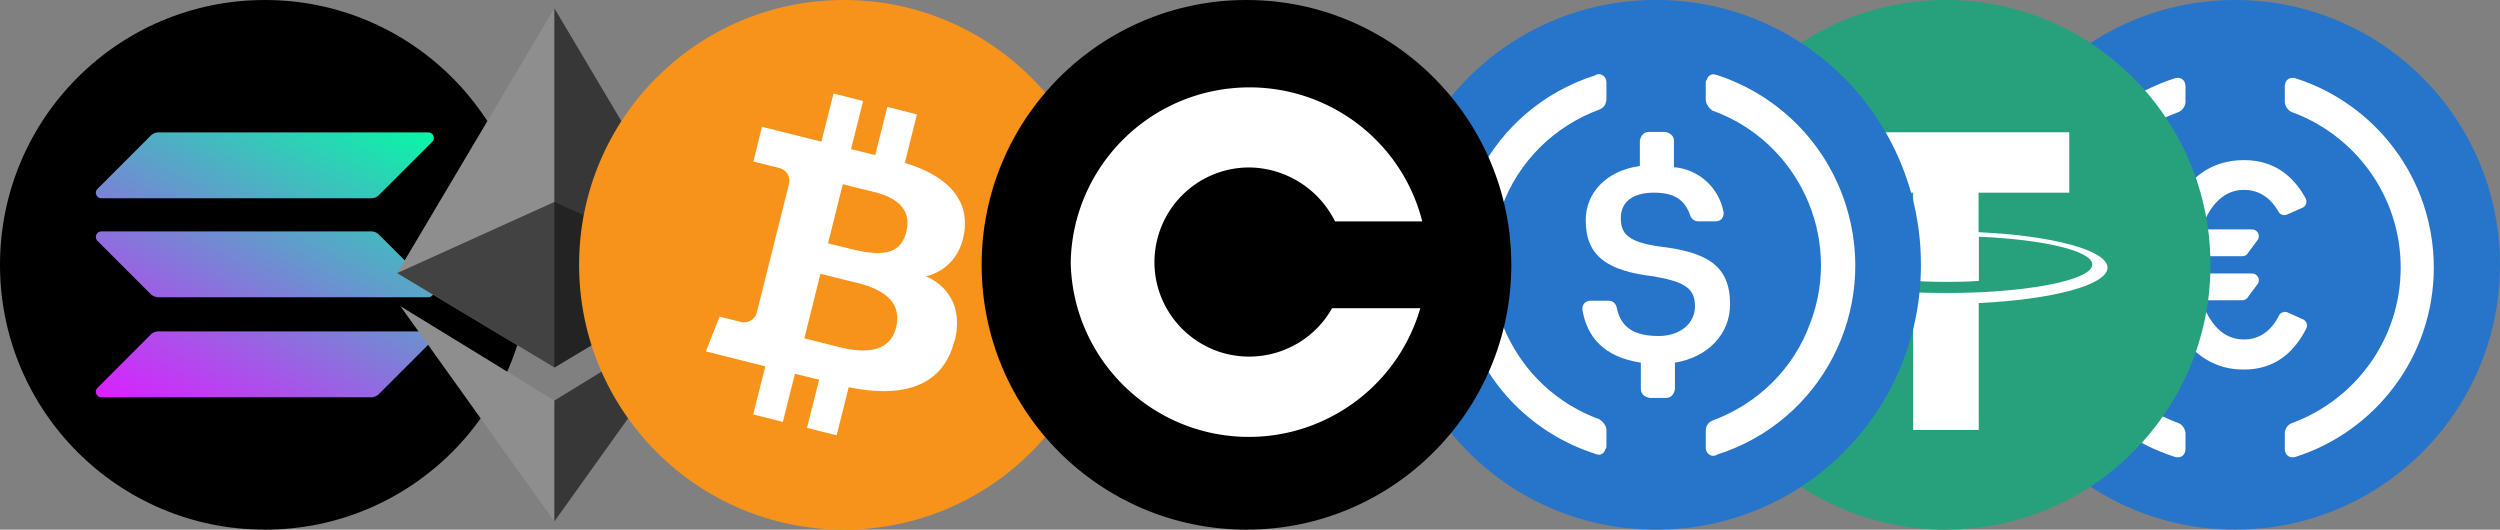 
<svg xmlns="http://www.w3.org/2000/svg" width="354" height="75" fill="none" viewBox="0 0 354 75"><rect x="0" y="0" width="354" height="75" fill="#808080" stroke="none"/><g clip-path="url(#a)"><path fill="#000" d="M75 37.5C75 58.219 58.219 75 37.5 75S0 58.219 0 37.5 16.781 0 37.5 0 75 16.781 75 37.5"/><path fill="url(#b)" d="M21.352 47.367a1.56 1.56 0 0 1 1.101-.445h38.18c.703 0 1.054.844.562 1.336l-7.547 7.547a1.56 1.56 0 0 1-1.101.445h-38.18c-.703 0-1.055-.844-.562-1.336z"/><path fill="url(#c)" d="M21.352 19.195a1.56 1.56 0 0 1 1.101-.445h38.18c.703 0 1.054.844.562 1.336l-7.547 7.547a1.56 1.56 0 0 1-1.101.445h-38.18c-.703 0-1.055-.844-.562-1.336z"/><path fill="url(#d)" d="M53.648 33.21a1.56 1.56 0 0 0-1.101-.444h-38.18c-.703 0-1.055.843-.562 1.336l7.547 7.546c.28.282.68.446 1.101.446h38.18c.703 0 1.054-.844.562-1.336z"/></g><path fill="#8e8e8e" d="M78.5 1.172v50.86l-22.266-13.36zm0 72.656L56.703 43.36 78.5 56.72z"/><path fill="#373737" d="M100.766 38.672 78.5 52.055V1.172zm-.469 4.687L78.5 73.83v-17.11z"/><path fill="#191919" d="M78.5 28.594 56.234 38.672 78.5 52.032l22.266-13.36z" opacity=".65"/><g clip-path="url(#e)"><path fill="#f7931a" d="M157 37.5c0 20.719-16.781 37.5-37.5 37.5S82 58.219 82 37.5 98.781 0 119.5 0 157 16.781 157 37.5"/><path fill="#fff" d="M135.18 48.305c1.781-7.149-4.102-9.188-4.102-9.188s4.125-.656 5.274-5.297c1.148-4.64-1.125-8.578-8.227-10.757l1.711-6.868-4.195-1.054-1.711 6.82-3.422-.844 1.711-6.82-4.196-1.055-1.71 6.82-8.415-2.109-1.218 4.922 3.679.914a1.866 1.866 0 0 1 1.36 2.273l-1.641 6.54L109 36.914l-1.828 7.313a1.866 1.866 0 0 1-2.274 1.359l-3-.75-1.945 4.922 8.414 2.11-1.711 6.82 4.196 1.054 1.711-6.82 3.421.844-1.711 6.82 4.196 1.055 1.711-6.82c4.828 1.007 12.937 1.57 14.976-6.587zm-11.391-21.117c3.047.75 5.344 2.367 4.547 5.625s-3.445 3.539-7.945 2.414l-3.141-.774 2.086-8.367zm-4.851 21.984-5.04-1.266 2.274-9.14 5.18 1.289c2.859.703 6.539 2.203 5.531 6.328s-5.672 3.351-7.945 2.789"/></g><g clip-path="url(#f)"><path fill="#2775ca" fill-rule="evenodd" d="M316.5 0C337.211 0 354 16.79 354 37.5S337.211 75 316.5 75 279 58.21 279 37.5 295.789 0 316.5 0" clip-rule="evenodd"/><path fill="#fff" fill-rule="evenodd" d="M325.069 11.095c-.846-.27-1.538.231-1.538 1.12v2.183c0 .595.449 1.272 1.008 1.477 8.976 3.288 15.399 11.915 15.399 22.016s-6.423 18.727-15.399 22.015c-.613.224-1.008.825-1.008 1.478v2.183c0 .888.692 1.39 1.538 1.12 11.342-3.625 19.556-14.251 19.556-26.796s-8.214-23.172-19.556-26.796M309.469 12.214c0-.888-.692-1.39-1.537-1.12-11.343 3.625-19.557 14.251-19.557 26.797 0 12.545 8.214 23.171 19.557 26.796.845.27 1.537-.232 1.537-1.12v-2.183c0-.596-.449-1.273-1.008-1.478-8.975-3.288-15.399-11.915-15.399-22.015s6.424-18.728 15.399-22.016c.559-.205 1.008-.882 1.008-1.477z" clip-rule="evenodd"/><path fill="#fff" d="m326.09 45.21-2.145-.96a.964.964 0 0 0-1.258.451c-1.013 2.055-2.695 3.365-4.918 3.365-2.013 0-3.627-.986-4.864-2.977a10.9 10.9 0 0 1-1.16-2.573h5.76a.97.97 0 0 0 .864-.532l1.374-1.855a.967.967 0 0 0-.863-1.404h-7.784c-.022-.4-.036-.806-.036-1.226a20 20 0 0 1 .029-1.224h6.416a.97.97 0 0 0 .864-.53l1.374-1.856a.967.967 0 0 0-.863-1.404h-7.143c1.045-3.406 3.226-5.637 6.032-5.593 2.138 0 3.798 1.17 4.863 3.087a.96.96 0 0 0 1.225.396l2.156-.952a.966.966 0 0 0 .462-1.345c-1.99-3.595-4.892-5.4-8.706-5.4-3.48 0-6.269 1.383-8.386 4.13-1.238 1.617-2.099 3.515-2.61 5.677h-3.133a.97.97 0 0 0-.863.531l-1.375 1.855a.968.968 0 0 0 .864 1.404h3.989a26 26 0 0 0-.038 1.224 22 22 0 0 0 .023 1.226h-2.6a.97.97 0 0 0-.863.531l-1.375 1.855a.968.968 0 0 0 .864 1.405h4.498c1.422 5.879 5.517 9.888 11.005 9.805 3.896 0 6.833-1.937 8.793-5.793a.97.97 0 0 0-.472-1.319"/></g><g clip-path="url(#g)"><path fill="#26a17b" d="M313 37.5c0 20.719-16.781 37.5-37.5 37.5S238 58.219 238 37.5 254.781 0 275.5 0 313 16.781 313 37.5"/><path fill="#fff" d="M280.164 32.906v-5.625h12.844v-8.554h-34.945v8.554h12.843v5.602c-10.429.469-18.281 2.554-18.281 5.015s7.852 4.547 18.281 5.016v17.977h9.282V42.914c10.406-.492 18.234-2.555 18.234-5.016s-7.828-4.546-18.234-5.015m0 8.508c-.258 0-1.618.093-4.594.093-2.391 0-4.078-.07-4.664-.093-9.211-.399-16.102-2.016-16.102-3.938s6.891-3.516 16.102-3.937v6.257c.609.047 2.32.141 4.711.141 2.859 0 4.312-.117 4.57-.14v-6.258c9.211.398 16.055 2.015 16.055 3.937s-6.868 3.516-16.055 3.938"/></g><g clip-path="url(#h)"><path fill="#2775ca" d="M234.5 75A37.4 37.4 0 0 0 272 37.5 37.4 37.4 0 0 0 234.5 0 37.4 37.4 0 0 0 197 37.5 37.4 37.4 0 0 0 234.5 75"/><path fill="#fff" d="M244.977 43.055c0-5.461-3.282-7.336-9.844-8.133-4.688-.633-5.625-1.875-5.625-4.055s1.57-3.586 4.687-3.586c2.813 0 4.383.938 5.157 3.282.164.468.632.773 1.101.773h2.508c.633 0 1.102-.469 1.102-1.102v-.164c-.633-3.445-3.446-6.093-7.032-6.398v-3.75c0-.633-.468-1.102-1.242-1.242h-2.344c-.632 0-1.101.468-1.242 1.242v3.586c-4.687.633-7.664 3.75-7.664 7.664 0 5.156 3.117 7.195 9.68 7.969 4.383.773 5.789 1.71 5.789 4.218s-2.18 4.22-5.156 4.22c-4.055 0-5.461-1.712-5.93-4.056-.164-.632-.633-.937-1.102-.937h-2.648c-.633 0-1.102.469-1.102 1.102v.164c.633 3.914 3.118 6.726 8.274 7.5v3.75c0 .632.469 1.101 1.242 1.242h2.344c.633 0 1.101-.469 1.242-1.242v-3.75c4.687-.774 7.805-4.055 7.805-8.274zM226.531 59.39c-12.187-4.383-18.445-17.977-13.898-30 2.344-6.563 7.5-11.555 13.898-13.899.633-.305.938-.773.938-1.57v-2.18c0-.633-.305-1.101-.938-1.242-.164 0-.468 0-.633.164-14.835 4.688-22.968 20.461-18.281 35.32 2.813 8.743 9.539 15.47 18.281 18.282.633.304 1.243 0 1.407-.633.164-.164.164-.305.164-.633v-2.18c0-.468-.469-1.101-.938-1.406zm16.571-48.75c-.633-.305-1.243 0-1.407.632-.164.165-.164.305-.164.633v2.18c0 .633.469 1.242.938 1.57 12.187 4.383 18.445 17.977 13.898 30-2.344 6.563-7.5 11.555-13.898 13.899-.633.304-.938.773-.938 1.57v2.18c0 .633.305 1.101.938 1.242.164 0 .469 0 .633-.164 14.836-4.688 22.968-20.461 18.281-35.32-2.813-8.907-9.68-15.633-18.281-18.446z"/></g><g clip-path="url(#i)"><path fill="#000" d="M176.5 75c20.711 0 37.5-16.79 37.5-37.5S197.211 0 176.5 0 139 16.79 139 37.5 155.789 75 176.5 75"/><path fill="#fff" d="M201.392 31.347h-12.349c-2.314-4.651-7.07-7.634-12.285-7.634a13.41 13.41 0 0 0-13.106 11.227c-1.069 6.425 2.666 12.637 8.808 14.81 6.142 2.126 12.966-.423 16.16-6.107h12.496c-3.476 11.968-15.197 19.637-27.587 18.004-12.355-1.632-21.704-12.073-21.915-24.534.246-12.602 9.806-23.113 22.373-24.57 12.566-1.456 24.281 6.542 27.405 18.804"/></g><defs><clipPath id="a"><path fill="#fff" d="M0 0h75v75H0z"/></clipPath><clipPath id="e"><path fill="#fff" d="M82 0h75v75H82z"/></clipPath><clipPath id="f"><path fill="#fff" d="M279 0h75v75h-75z"/></clipPath><clipPath id="g"><path fill="#fff" d="M238 0h75v75h-75z"/></clipPath><clipPath id="h"><path fill="#fff" d="M197 0h75v75h-75z"/></clipPath><clipPath id="i"><path fill="#fff" d="M139 0h75v75h-75z"/></clipPath><linearGradient id="b" x1="57" x2="30.563" y1="14.25" y2="64.875" gradientUnits="userSpaceOnUse"><stop stop-color="#00ffa3"/><stop offset="1" stop-color="#dc1fff"/></linearGradient><linearGradient id="c" x1="45.445" x2="19.008" y1="8.203" y2="58.828" gradientUnits="userSpaceOnUse"><stop stop-color="#00ffa3"/><stop offset="1" stop-color="#dc1fff"/></linearGradient><linearGradient id="d" x1="51.187" x2="24.75" y1="11.203" y2="61.828" gradientUnits="userSpaceOnUse"><stop stop-color="#00ffa3"/><stop offset="1" stop-color="#dc1fff"/></linearGradient></defs></svg>